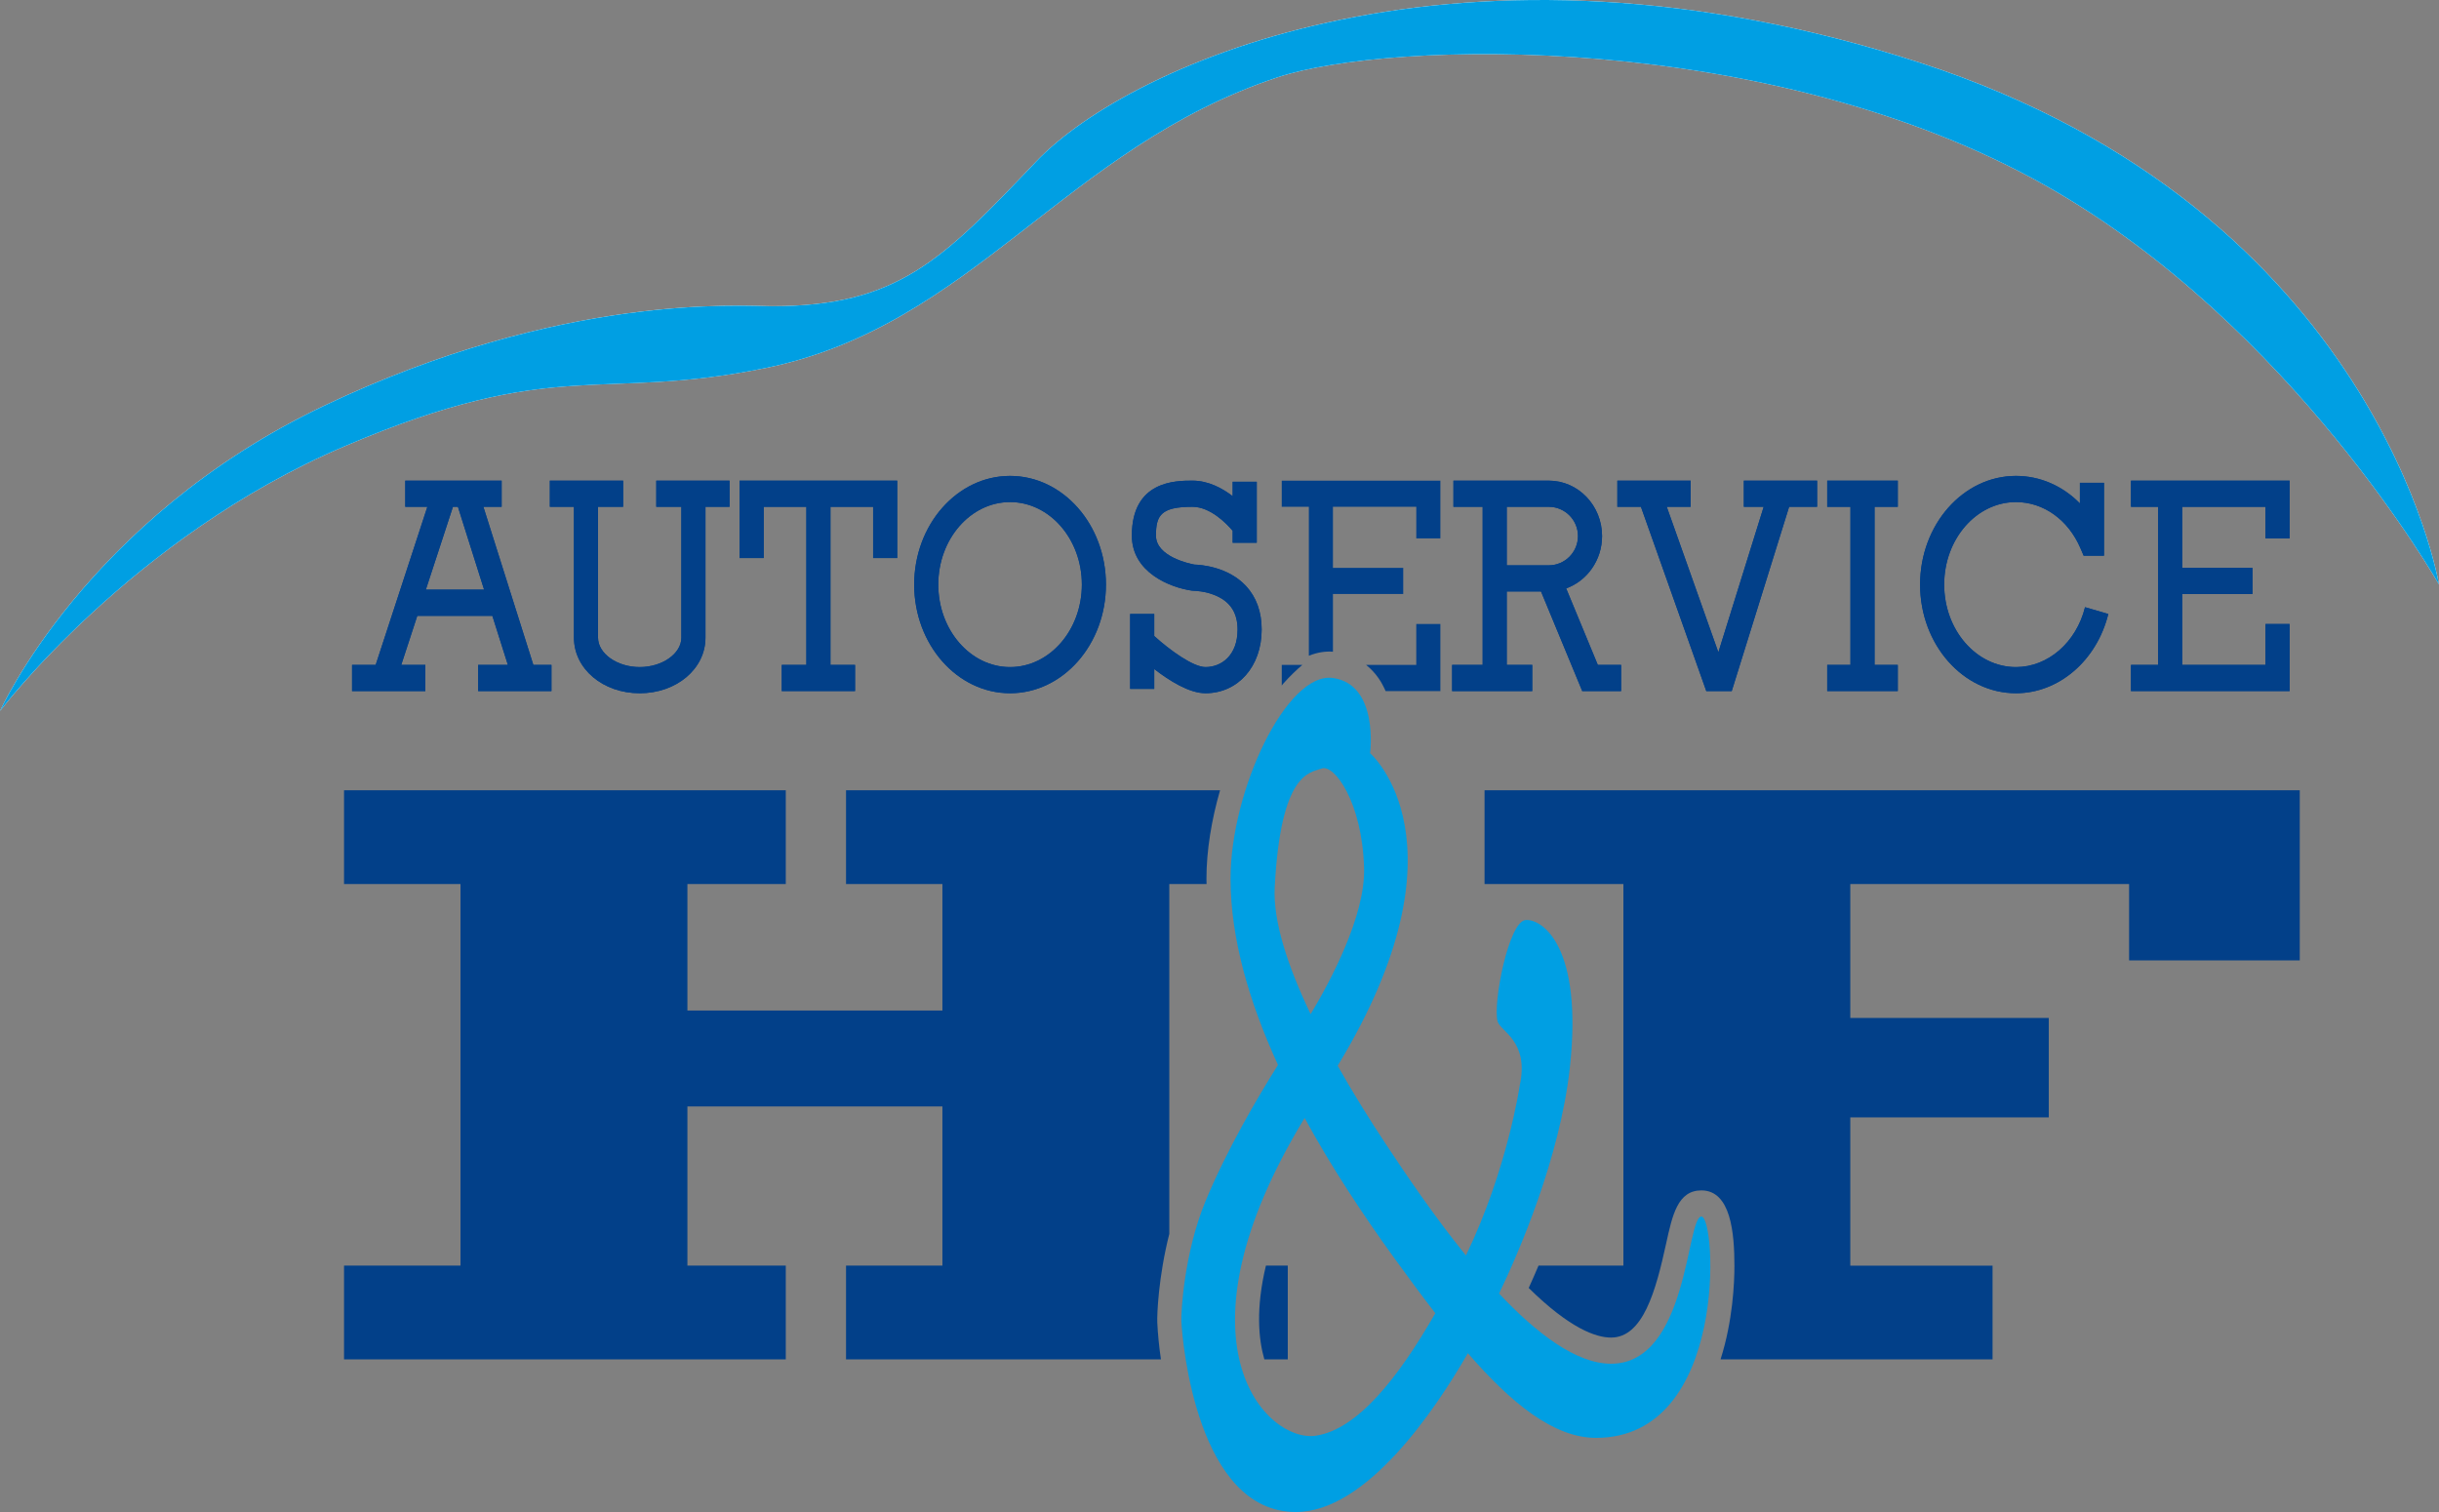 <svg xmlns="http://www.w3.org/2000/svg" id="Ebene_1" viewBox="0 0 200 124"><rect x="0" y="0" width="200" height="124" fill="#808080" stroke="none"/><g><path d="M95.884,101.186v-28.685h3.054c-.003-.149-.008-.3-.008-.447,0-2.295.415-4.817,1.116-7.243h-30.671v7.69h7.904v10.372h-20.911v-10.372h8.067v-7.69H28.211v7.69h9.55v31.293h-9.55v7.69h36.224v-7.69h-8.067v-13.053h20.911v13.053h-7.904v7.69h25.823c-.16-1.09-.257-2.116-.299-3.023-.029-.627.089-3.745.986-7.275" style="fill: #024089;"></path><path d="M103.678,111.483h1.92v-7.689h-1.791c-.843,3.512-.61,6.022-.13,7.689" style="fill: #024089;"></path><path d="M121.734,64.811v7.689h11.386v31.294h-6.96c-.277.653-.548,1.269-.805,1.834,3.384,3.33,5.523,4.067,6.752,4.067,2.617,0,3.668-3.812,4.519-7.717.51-2.336.95-4.353,2.89-4.353,2.427,0,2.708,3.535,2.708,6.195,0,1.389-.132,4.509-1.138,7.664h22.305v-7.689h-11.666v-12.16h16.277v-8.154h-16.277v-10.98h22.863v6.259h13.995v-13.948h-66.849Z" style="fill: #024089;"></path><path d="M113.042,55.62c.233.333.418.691.579,1.055h4.491v-5.499h-1.976v3.353h-4.114c.381.305.724.668,1.02,1.091" style="fill: #024089;"></path><path d="M106.79,54.529h-1.685v1.688c.051-.057.099-.126.149-.182.523-.583,1.036-1.076,1.536-1.505" style="fill: #024089;"></path><path d="M109.303,53.447v-4.731h5.763v-2.146h-5.763v-5.006h6.833v2.592h1.976v-4.738h-13.008v2.146h2.223v12.215c.762-.31,1.434-.373,1.976-.332" style="fill: #024089;"></path></g><polygon points="155.62 41.564 155.62 39.418 149.833 39.418 149.833 41.564 151.738 41.564 151.738 54.529 149.833 54.529 149.833 56.675 155.62 56.675 155.62 54.529 153.714 54.529 153.714 41.564 155.62 41.564" style="fill: #024089;"></polygon><path d="M52.456,56.853c3.024,0,5.393-2.003,5.393-4.56v-10.729h1.975v-2.145h-6.01v2.145h2.059v10.729c0,1.309-1.565,2.414-3.417,2.414s-3.417-1.105-3.417-2.414v-10.729h2.059v-2.145h-6.01v2.145h1.976v10.729c0,2.557,2.368,4.56,5.392,4.56" style="fill: #024089;"></path><polygon points="139.917 56.675 142.004 56.675 146.71 41.564 149.006 41.564 149.006 39.418 142.996 39.418 142.996 41.564 144.624 41.564 140.907 53.497 136.676 41.564 138.632 41.564 138.632 39.418 132.623 39.418 132.623 41.564 134.558 41.564 139.917 56.675" style="fill: #024089;"></polygon><polygon points="73.573 45.766 73.573 39.418 60.648 39.418 60.648 45.766 62.624 45.766 62.624 41.564 66.122 41.564 66.122 54.529 64.105 54.529 64.105 56.675 70.116 56.675 70.116 54.529 68.098 54.529 68.098 41.564 71.597 41.564 71.597 45.766 73.573 45.766" style="fill: #024089;"></polygon><polygon points="187.75 44.157 187.75 39.418 174.742 39.418 174.742 41.564 176.965 41.564 176.965 54.529 174.742 54.529 174.742 56.675 187.75 56.675 187.75 51.175 185.774 51.175 185.774 54.529 178.941 54.529 178.941 48.717 184.704 48.717 184.704 46.571 178.941 46.571 178.941 41.564 185.774 41.564 185.774 44.157 187.75 44.157" style="fill: #024089;"></polygon><g><path d="M88.713,47.941c0,3.731-2.641,6.766-5.887,6.766-3.245,0-5.886-3.035-5.886-6.766s2.641-6.766,5.886-6.766c3.246,0,5.887,3.035,5.887,6.766M74.964,47.941c0,4.914,3.527,8.912,7.862,8.912,4.335,0,7.863-3.998,7.863-8.912s-3.527-8.912-7.863-8.912c-4.335,0-7.862,3.998-7.862,8.912" style="fill: #024089;"></path><path d="M165.312,41.175c2.257,0,4.282,1.447,5.283,3.777l.266.619h1.669v-5.974h-1.976v1.689c-1.411-1.435-3.258-2.257-5.242-2.257-4.335,0-7.863,3.998-7.863,8.912,0,4.915,3.527,8.912,7.863,8.912,3.51,0,6.624-2.672,7.571-6.5l-1.909-.556c-.715,2.891-3.044,4.91-5.663,4.91-3.246,0-5.887-3.035-5.887-6.766s2.641-6.766,5.887-6.766" style="fill: #024089;"></path></g><path d="M34.92,48.359l2.221-6.795h.409l2.147,6.795h-4.777ZM39.209,56.675h6.01v-2.146h-1.484l-4.097-12.965h1.497v-2.146h-7.903v2.146h1.812l-4.238,12.965h-1.937v2.146h6.01v-2.146h-1.976l1.315-4.023h6.156l1.272,4.023h-2.437v2.146Z" style="fill: #024089;"></path><g><path d="M92.673,50.353v6.142h1.976v-1.625c1.212.938,2.859,1.983,4.199,1.983,2.671,0,4.61-2.196,4.61-5.222,0-1.451-.433-2.653-1.288-3.575-1.475-1.591-3.733-1.74-4.221-1.753-.403-.075-3.16-.651-3.16-2.38,0-1.665.415-2.36,2.989-2.36,1.477,0,2.803,1.378,3.301,1.965v.985h1.976v-5.006h-1.976v1.182c-.874-.669-2.014-1.272-3.301-1.272-1.358,0-4.965,0-4.965,4.506,0,3,3.092,4.25,4.92,4.515l.134.009c.01,0,1.01.005,1.961.455,1.113.527,1.654,1.419,1.654,2.728,0,2.125-1.323,3.076-2.634,3.076-1.006,0-2.943-1.401-4.199-2.547v-1.808h-1.976Z" style="fill: #024089;"></path><path d="M123.554,41.564h3.449c1.32,0,2.392,1.076,2.392,2.399,0,1.322-1.073,2.398-2.392,2.398h-3.449v-4.797ZM126.364,48.507l3.38,8.168h3.187v-2.146h-1.909l-2.596-6.274c1.711-.616,2.945-2.305,2.945-4.292,0-2.506-1.96-4.545-4.368-4.545h-7.821v2.146h2.396v12.965h-2.503v2.146h6.57v-2.146h-2.091v-6.022h2.81Z" style="fill: #024089;"></path><path d="M62.788,30.179c16.959-3.457,24.534-18.061,41.987-23.843,9.112-3.018,40.34-3.934,63.063,8.941,20.116,11.398,32.162,32.663,32.162,32.663,0,0-5.049-30.637-42.55-42.797-37.501-12.16-64.777,0-72.488,8.107-7.711,8.107-11.361,11.862-21.68,11.862-2.37,0-17.179-1.132-36.717,8.166C7.025,42.578 0,58.314 0,58.314 0,58.314,10.757,44.068,28.211,36.617c17.453-7.451,20.874-3.645,34.577-6.438" style="fill: #fff;"></path></g><polygon points="149.833 41.564 151.738 41.564 151.738 54.529 149.833 54.529 149.833 56.675 155.62 56.675 155.62 54.529 153.714 54.529 153.714 41.564 155.62 41.564 155.62 39.418 149.833 39.418 149.833 41.564" style="fill: #024089;"></polygon><path d="M53.814,41.564h2.059v10.729c0,1.309-1.565,2.414-3.417,2.414s-3.417-1.105-3.417-2.414v-10.729h2.059v-2.146h-6.01v2.146h1.976v10.729c0,2.557,2.368,4.56,5.392,4.56,3.023,0,5.393-2.003,5.393-4.56v-10.729h1.975v-2.146h-6.01v2.146Z" style="fill: #024089;"></path><polygon points="142.996 41.564 144.624 41.564 140.907 53.497 136.676 41.564 138.632 41.564 138.632 39.418 132.623 39.418 132.623 41.564 134.558 41.564 139.917 56.675 142.004 56.675 146.71 41.564 149.006 41.564 149.006 39.418 142.996 39.418 142.996 41.564" style="fill: #024089;"></polygon><polygon points="60.648 45.766 62.624 45.766 62.624 41.564 66.122 41.564 66.122 54.529 64.105 54.529 64.105 56.675 70.116 56.675 70.116 54.529 68.098 54.529 68.098 41.564 71.597 41.564 71.597 45.766 73.573 45.766 73.573 39.418 60.648 39.418 60.648 45.766" style="fill: #024089;"></polygon><polygon points="187.75 44.157 187.75 39.418 174.742 39.418 174.742 41.564 176.965 41.564 176.965 54.529 174.742 54.529 174.742 56.675 187.75 56.675 187.75 51.175 185.774 51.175 185.774 54.529 178.941 54.529 178.941 48.717 184.704 48.717 184.704 46.571 178.941 46.571 178.941 41.564 185.774 41.564 185.774 44.157 187.75 44.157" style="fill: #024089;"></polygon><g><path d="M82.826,54.707c-3.246,0-5.887-3.035-5.887-6.766s2.641-6.766,5.887-6.766,5.887,3.035,5.887,6.766-2.641,6.766-5.887,6.766M82.826,39.03c-4.335,0-7.862,3.998-7.862,8.912,0,4.915,3.526,8.912,7.862,8.912s7.862-3.997,7.862-8.912c0-4.914-3.526-8.912-7.862-8.912" style="fill: #024089;"></path><path d="M165.312,54.707c-3.246,0-5.887-3.035-5.887-6.766s2.641-6.766,5.887-6.766c2.257,0,4.282,1.447,5.283,3.777l.266.619h1.669v-5.975h-1.976v1.689c-1.411-1.435-3.258-2.256-5.242-2.256-4.335,0-7.863,3.997-7.863,8.912,0,4.914,3.527,8.912,7.863,8.912,3.51,0,6.624-2.673,7.571-6.5l-1.909-.557c-.715,2.892-3.044,4.911-5.663,4.911" style="fill: #024089;"></path></g><path d="M34.919,48.359l2.222-6.795h.408l2.147,6.795h-4.777ZM39.638,41.564h1.498v-2.146h-7.904v2.146h1.812l-4.238,12.965h-1.937v2.146h6.011v-2.146h-1.977l1.315-4.023h6.156l1.272,4.023h-2.437v2.146h6.011v-2.146h-1.485l-4.097-12.965Z" style="fill: #024089;"></path><g><path d="M97.948,46.304c-.402-.074-3.159-.651-3.159-2.38,0-1.665.415-2.36,2.988-2.36,1.478,0,2.803,1.379,3.301,1.966v.984h1.976v-5.006h-1.976v1.182c-.874-.669-2.015-1.272-3.301-1.272-1.357,0-4.964,0-4.964,4.506,0,3,3.092,4.25,4.919,4.515l.135.009c.01,0,1.009.005,1.96.456,1.113.527,1.654,1.418,1.654,2.727,0,2.125-1.323,3.076-2.634,3.076-1.006,0-2.943-1.4-4.199-2.547v-1.808h-1.976v6.142h1.976v-1.625c1.212.938,2.86,1.983,4.199,1.983,2.671,0,4.61-2.196,4.61-5.222,0-1.45-.433-2.653-1.288-3.575-1.476-1.591-3.733-1.739-4.222-1.753" style="fill: #024089;"></path><path d="M123.554,41.564h3.45c1.319,0,2.391,1.076,2.391,2.399,0,1.322-1.073,2.398-2.391,2.398h-3.45v-4.797ZM128.426,48.255c1.711-.616,2.945-2.305,2.945-4.292,0-2.506-1.959-4.545-4.367-4.545h-7.821v2.146h2.396v12.965h-2.503v2.146h6.57v-2.146h-2.091v-6.022h2.81l3.38,8.168h3.187v-2.146h-1.909l-2.596-6.274Z" style="fill: #024089;"></path><path d="M0,58.314s7.025-15.736,26.564-25.035c19.539-9.298,34.347-8.166,36.718-8.166,10.318,0,13.968-3.755,21.679-11.862,7.712-8.107,34.987-20.266,72.488-8.107,37.501,12.16,42.55,42.797,42.55,42.797,0,0-12.046-21.266-32.162-32.663-22.723-12.875-53.95-11.96-63.063-8.941-17.454,5.782-25.027,20.385-41.987,23.843-13.702,2.793-17.123-1.013-34.577,6.438C10.757,44.068,0,58.314,0,58.314" style="fill: #009fe3;"></path><path d="M107.904,117.741c-4.048.603-12.147-7.602-.924-26.055,2.174,3.988,4.735,7.873,7.345,11.481,1.13,1.561,2.253,3.087,3.372,4.531-3.061,5.344-6.405,9.538-9.793,10.043M104.528,72.768c.494-9.477,2.882-9.388,3.869-9.745s3.293,2.683,3.457,8.136c.12,3.94-2.768,9.324-4.381,12.011-1.877-3.927-3.091-7.622-2.946-10.402M139.517,99.77c-1.235,0-1.07,12.07-7.409,12.07-2.857,0-6.116-2.493-9.181-5.752,1.613-3.37,4.999-11.145,5.806-18.568,1.07-9.835-2.223-12.16-3.623-12.07-1.4.089-2.707,6.856-2.305,8.315.232.84,2.617,1.6,1.811,5.275,0,0-1,6.863-4.408,13.921-2.648-3.266-4.982-6.736-6.541-9.092-1.375-2.077-2.738-4.269-3.976-6.465,11.127-18.337,2.659-25.633,2.659-25.633,0,0,.741-5.633-3.046-6.169-3.788-.537-8.398,9.209-8.398,16.451,0,4.92,1.532,10.134,3.89,15.283-1.648,2.623-4.196,6.947-5.947,11.183-1.762,4.261-2.008,9.141-1.976,9.835.083,1.788,1.317,15.646,9.385,15.646,5.782,0,11.395-8.312,14.111-13.022,3.546,4.092,7.043,6.942,10.504,6.942,10.868,0,9.88-18.15,8.645-18.15" style="fill: #009fe3;"></path></g></svg>